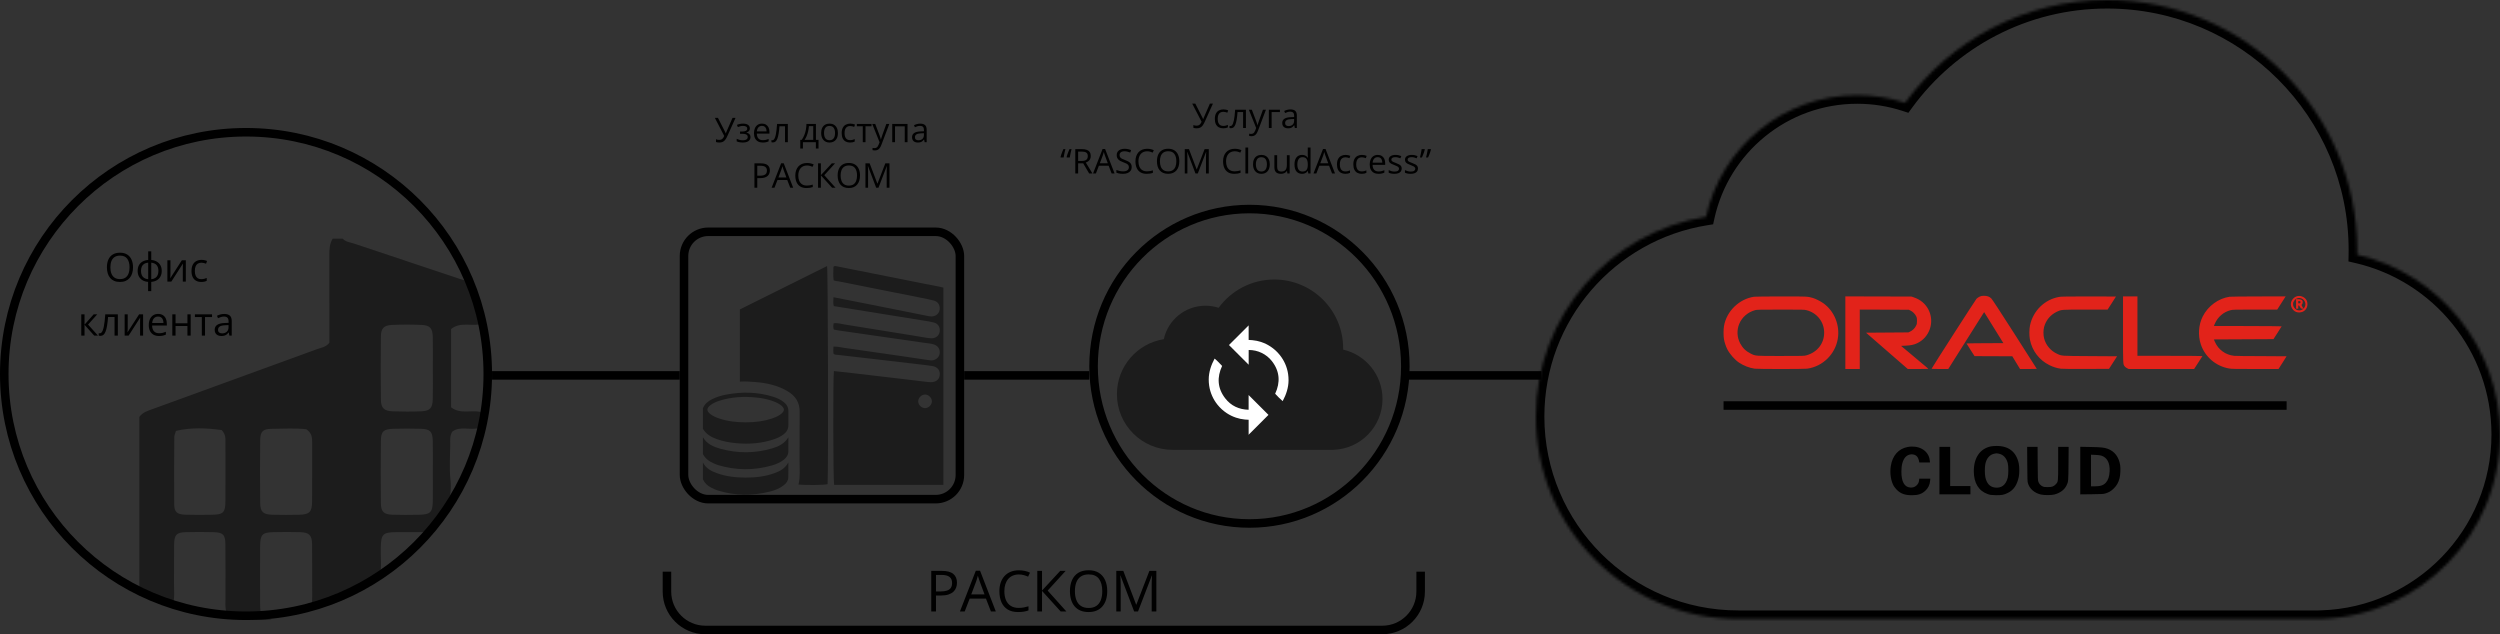 <svg width="879" height="223" viewBox="0 0 879 223" fill="none" xmlns="http://www.w3.org/2000/svg">
<rect x="0" y="0" width="879" height="223" fill="#333333" stroke="none"/>
<path fill-rule="evenodd" clip-rule="evenodd" d="M468.795 158.156C478.397 157.852 486.088 149.98 486.088 140.314C486.088 131.839 480.177 124.744 472.25 122.918C472.252 122.767 472.254 122.615 472.254 122.462C472.254 109.105 461.415 98.277 448.044 98.277C440.003 98.277 432.877 102.194 428.474 108.222C427.013 107.747 425.454 107.491 423.834 107.491C416.66 107.491 410.663 112.527 409.193 119.253C399.848 120.743 392.708 128.831 392.708 138.586C392.708 149.399 401.482 158.165 412.306 158.165C412.306 158.165 412.306 158.165 412.306 158.165V158.165H468.795V158.156Z" fill="black" fill-opacity="0.45"/>
<path d="M439.02 152.844C439.02 151.102 439.02 149.36 439.02 147.593C438.567 147.564 438.144 147.545 437.723 147.508C436.644 147.411 435.591 147.186 434.564 146.841C433.414 146.456 432.335 145.927 431.325 145.262C430.078 144.44 428.989 143.443 428.055 142.278C427.292 141.322 426.66 140.285 426.168 139.165C425.667 138.023 425.321 136.836 425.142 135.599C425.035 134.865 424.985 134.128 424.987 133.386C424.992 132.109 425.199 130.864 425.558 129.642C425.923 128.399 426.437 127.217 427.055 126.079C427.292 126.197 429.226 128.087 429.697 128.661C427.832 132.667 428.041 136.525 430.801 140.07C432.849 142.7 435.634 143.98 439.012 144.072C439.012 142.335 439.012 140.611 439.012 138.893C441.346 141.225 443.66 143.537 445.99 145.865C445.951 145.959 445.832 146.037 445.736 146.133C443.605 148.265 441.471 150.395 439.341 152.528C439.249 152.62 439.107 152.682 439.097 152.841C439.071 152.844 439.046 152.844 439.02 152.844Z" fill="white"/>
<path d="M439.035 128.238C436.687 125.892 434.378 123.586 432.104 121.313C434.398 119.022 436.719 116.704 439.024 114.4C439.024 116.057 439.024 117.774 439.024 119.515C439.472 119.544 439.895 119.562 440.317 119.601C441.395 119.698 442.448 119.923 443.477 120.267C444.626 120.652 445.705 121.182 446.715 121.847C447.962 122.668 449.052 123.665 449.985 124.832C450.749 125.788 451.381 126.826 451.872 127.946C452.374 129.088 452.72 130.275 452.899 131.512C453.005 132.246 453.056 132.983 453.053 133.725C453.049 134.989 452.844 136.223 452.493 137.434C452.127 138.691 451.609 139.884 450.984 141.034C450.748 140.904 448.717 138.911 448.346 138.442C450.226 134.403 449.974 130.535 447.194 126.966C445.301 124.534 442.269 123.027 439.034 123.057C439.035 124.771 439.035 126.486 439.035 128.238Z" fill="white"/>
<path d="M494.115 128.777C494.115 159.317 469.565 184.054 439.308 184.054C409.05 184.054 384.5 159.317 384.5 128.777C384.5 98.237 409.05 73.5 439.308 73.5C469.565 73.5 494.115 98.237 494.115 128.777Z" stroke="black" stroke-width="3"/>
<path d="M426.463 36.434L423.674 42.645C423.432 43.191 423.186 43.648 422.936 44.016C422.686 44.383 422.389 44.658 422.045 44.842C421.701 45.025 421.266 45.117 420.738 45.117C420.512 45.117 420.301 45.1 420.105 45.065C419.914 45.033 419.742 44.992 419.59 44.941V43.951C419.746 44.025 419.914 44.084 420.094 44.127C420.277 44.166 420.471 44.185 420.674 44.185C420.975 44.185 421.232 44.141 421.447 44.051C421.662 43.957 421.852 43.81 422.016 43.611C422.18 43.408 422.336 43.141 422.484 42.809L419.18 36.434H420.27L422.707 41.221C422.738 41.279 422.771 41.348 422.807 41.426C422.842 41.5 422.877 41.578 422.912 41.66C422.947 41.738 422.979 41.816 423.006 41.895H423.047C423.07 41.836 423.096 41.768 423.123 41.69C423.154 41.611 423.186 41.533 423.217 41.455C423.248 41.377 423.275 41.31 423.299 41.256L425.402 36.434H426.463ZM430.066 45.117C429.488 45.117 428.979 44.998 428.537 44.76C428.096 44.522 427.752 44.158 427.506 43.67C427.26 43.182 427.137 42.566 427.137 41.824C427.137 41.047 427.266 40.412 427.523 39.92C427.785 39.424 428.145 39.057 428.602 38.818C429.059 38.58 429.578 38.461 430.16 38.461C430.48 38.461 430.789 38.494 431.086 38.56C431.387 38.623 431.633 38.703 431.824 38.801L431.531 39.615C431.336 39.537 431.109 39.467 430.852 39.404C430.598 39.342 430.359 39.31 430.137 39.31C429.691 39.31 429.32 39.406 429.023 39.598C428.73 39.789 428.51 40.07 428.361 40.441C428.217 40.812 428.145 41.27 428.145 41.812C428.145 42.332 428.215 42.775 428.355 43.143C428.5 43.51 428.713 43.791 428.994 43.986C429.279 44.178 429.635 44.273 430.061 44.273C430.4 44.273 430.707 44.238 430.98 44.168C431.254 44.094 431.502 44.008 431.725 43.91V44.777C431.51 44.887 431.27 44.971 431.004 45.029C430.742 45.088 430.43 45.117 430.066 45.117ZM438.064 45H437.074V39.393H435.123C435.045 40.404 434.945 41.272 434.824 41.994C434.707 42.713 434.559 43.301 434.379 43.758C434.203 44.211 433.988 44.545 433.734 44.76C433.484 44.971 433.186 45.076 432.838 45.076C432.732 45.076 432.633 45.07 432.539 45.059C432.445 45.047 432.365 45.027 432.299 45V44.262C432.35 44.277 432.402 44.289 432.457 44.297C432.516 44.305 432.576 44.309 432.639 44.309C432.814 44.309 432.975 44.236 433.119 44.092C433.268 43.943 433.4 43.721 433.518 43.424C433.639 43.127 433.746 42.752 433.84 42.299C433.934 41.842 434.016 41.305 434.086 40.688C434.16 40.066 434.225 39.363 434.279 38.578H438.064V45ZM439.102 38.578H440.145L441.562 42.305C441.645 42.523 441.721 42.734 441.791 42.938C441.861 43.137 441.924 43.328 441.979 43.512C442.033 43.695 442.076 43.873 442.107 44.045H442.148C442.203 43.85 442.281 43.594 442.383 43.277C442.484 42.957 442.594 42.631 442.711 42.299L444.053 38.578H445.102L442.307 45.943C442.158 46.338 441.984 46.682 441.785 46.975C441.59 47.268 441.352 47.492 441.07 47.648C440.789 47.809 440.449 47.889 440.051 47.889C439.867 47.889 439.705 47.877 439.564 47.853C439.424 47.834 439.303 47.81 439.201 47.783V47.004C439.287 47.023 439.391 47.041 439.512 47.057C439.637 47.072 439.766 47.08 439.898 47.08C440.141 47.08 440.35 47.033 440.525 46.94C440.705 46.85 440.859 46.717 440.988 46.541C441.117 46.365 441.229 46.156 441.322 45.914L441.674 45.012L439.102 38.578ZM450.023 38.578V39.404H447.105V45H446.127V38.578H450.023ZM453.709 38.473C454.475 38.473 455.043 38.645 455.414 38.988C455.785 39.332 455.971 39.881 455.971 40.635V45H455.262L455.074 44.051H455.027C454.848 44.285 454.66 44.482 454.465 44.643C454.27 44.799 454.043 44.918 453.785 45C453.531 45.078 453.219 45.117 452.848 45.117C452.457 45.117 452.109 45.049 451.805 44.912C451.504 44.775 451.266 44.568 451.09 44.291C450.918 44.014 450.832 43.662 450.832 43.236C450.832 42.596 451.086 42.103 451.594 41.76C452.102 41.416 452.875 41.228 453.914 41.197L455.021 41.15V40.758C455.021 40.203 454.902 39.815 454.664 39.592C454.426 39.369 454.09 39.258 453.656 39.258C453.32 39.258 453 39.307 452.695 39.404C452.391 39.502 452.102 39.617 451.828 39.75L451.529 39.012C451.818 38.863 452.15 38.736 452.525 38.631C452.9 38.525 453.295 38.473 453.709 38.473ZM455.01 41.836L454.031 41.877C453.23 41.908 452.666 42.039 452.338 42.27C452.01 42.5 451.846 42.826 451.846 43.248C451.846 43.615 451.957 43.887 452.18 44.062C452.402 44.238 452.697 44.326 453.064 44.326C453.635 44.326 454.102 44.168 454.465 43.852C454.828 43.535 455.01 43.06 455.01 42.428V41.836ZM376.758 52.434C376.676 52.734 376.594 53.06 376.512 53.412C376.434 53.76 376.361 54.103 376.295 54.443C376.229 54.783 376.176 55.092 376.137 55.369H375.1L375.012 55.24C375.082 54.955 375.172 54.65 375.281 54.326C375.395 54.002 375.516 53.678 375.645 53.353C375.777 53.025 375.91 52.719 376.043 52.434H376.758ZM374.602 52.434C374.52 52.734 374.438 53.06 374.355 53.412C374.277 53.76 374.205 54.103 374.139 54.443C374.072 54.783 374.02 55.092 373.98 55.369H372.949L372.879 55.24C372.949 54.955 373.037 54.65 373.143 54.326C373.252 54.002 373.371 53.678 373.5 53.353C373.629 53.025 373.76 52.719 373.893 52.434H374.602ZM380.391 52.434C381.094 52.434 381.674 52.522 382.131 52.697C382.592 52.869 382.936 53.133 383.162 53.488C383.389 53.844 383.502 54.297 383.502 54.848C383.502 55.301 383.42 55.68 383.256 55.984C383.092 56.285 382.877 56.529 382.611 56.717C382.346 56.904 382.062 57.049 381.762 57.15L384.111 61H382.951L380.854 57.426H379.072V61H378.076V52.434H380.391ZM380.332 53.295H379.072V56.582H380.432C381.131 56.582 381.645 56.44 381.973 56.154C382.305 55.869 382.471 55.449 382.471 54.895C382.471 54.312 382.295 53.9 381.943 53.658C381.596 53.416 381.059 53.295 380.332 53.295ZM390.855 61L389.801 58.281H386.367L385.318 61H384.311L387.662 52.398H388.559L391.887 61H390.855ZM389.502 57.397L388.5 54.695C388.477 54.625 388.438 54.51 388.383 54.35C388.332 54.19 388.279 54.023 388.225 53.852C388.17 53.68 388.125 53.541 388.09 53.435C388.051 53.596 388.008 53.756 387.961 53.916C387.918 54.072 387.875 54.219 387.832 54.355C387.789 54.488 387.752 54.602 387.721 54.695L386.701 57.397H389.502ZM397.91 58.721C397.91 59.228 397.783 59.662 397.529 60.022C397.279 60.377 396.928 60.648 396.475 60.836C396.021 61.023 395.488 61.117 394.875 61.117C394.551 61.117 394.244 61.102 393.955 61.07C393.666 61.039 393.4 60.994 393.158 60.935C392.916 60.877 392.703 60.805 392.52 60.719V59.764C392.812 59.885 393.17 59.998 393.592 60.103C394.014 60.205 394.455 60.256 394.916 60.256C395.346 60.256 395.709 60.199 396.006 60.086C396.303 59.969 396.527 59.803 396.68 59.588C396.836 59.369 396.914 59.107 396.914 58.803C396.914 58.51 396.85 58.266 396.721 58.07C396.592 57.871 396.377 57.691 396.076 57.531C395.779 57.367 395.373 57.193 394.857 57.01C394.494 56.881 394.174 56.74 393.896 56.588C393.619 56.432 393.387 56.256 393.199 56.06C393.012 55.865 392.869 55.639 392.771 55.381C392.678 55.123 392.631 54.828 392.631 54.496C392.631 54.039 392.746 53.648 392.977 53.324C393.211 52.996 393.533 52.746 393.943 52.574C394.357 52.398 394.832 52.31 395.367 52.31C395.824 52.31 396.246 52.353 396.633 52.44C397.023 52.525 397.381 52.641 397.705 52.785L397.395 53.641C397.086 53.512 396.758 53.404 396.41 53.318C396.066 53.232 395.711 53.19 395.344 53.19C394.977 53.19 394.666 53.244 394.412 53.353C394.162 53.459 393.971 53.609 393.838 53.805C393.705 54 393.639 54.232 393.639 54.502C393.639 54.803 393.701 55.053 393.826 55.252C393.955 55.451 394.158 55.629 394.436 55.785C394.717 55.938 395.088 56.098 395.549 56.266C396.053 56.449 396.48 56.645 396.832 56.852C397.184 57.055 397.451 57.305 397.635 57.602C397.818 57.895 397.91 58.268 397.91 58.721ZM403.324 53.19C402.852 53.19 402.426 53.272 402.047 53.435C401.672 53.596 401.352 53.83 401.086 54.139C400.824 54.443 400.623 54.812 400.482 55.246C400.342 55.68 400.271 56.168 400.271 56.711C400.271 57.43 400.383 58.055 400.605 58.586C400.832 59.113 401.168 59.522 401.613 59.81C402.062 60.1 402.623 60.244 403.295 60.244C403.678 60.244 404.037 60.213 404.373 60.15C404.713 60.084 405.043 60.002 405.363 59.904V60.772C405.051 60.889 404.723 60.975 404.379 61.029C404.035 61.088 403.627 61.117 403.154 61.117C402.283 61.117 401.555 60.938 400.969 60.578C400.387 60.215 399.949 59.703 399.656 59.043C399.367 58.383 399.223 57.603 399.223 56.705C399.223 56.057 399.312 55.465 399.492 54.93C399.676 54.391 399.941 53.926 400.289 53.535C400.641 53.145 401.07 52.844 401.578 52.633C402.09 52.418 402.676 52.31 403.336 52.31C403.77 52.31 404.188 52.353 404.59 52.44C404.992 52.525 405.355 52.648 405.68 52.809L405.281 53.652C405.008 53.527 404.707 53.42 404.379 53.33C404.055 53.236 403.703 53.19 403.324 53.19ZM414.65 56.705C414.65 57.365 414.566 57.967 414.398 58.51C414.23 59.049 413.98 59.514 413.648 59.904C413.32 60.291 412.912 60.59 412.424 60.801C411.936 61.012 411.369 61.117 410.725 61.117C410.061 61.117 409.48 61.012 408.984 60.801C408.492 60.59 408.082 60.289 407.754 59.898C407.43 59.508 407.186 59.041 407.021 58.498C406.861 57.955 406.781 57.353 406.781 56.693C406.781 55.818 406.926 55.051 407.215 54.391C407.504 53.73 407.941 53.217 408.527 52.85C409.117 52.482 409.855 52.299 410.742 52.299C411.59 52.299 412.303 52.48 412.881 52.844C413.463 53.207 413.902 53.719 414.199 54.379C414.5 55.035 414.65 55.81 414.65 56.705ZM407.83 56.705C407.83 57.432 407.934 58.06 408.141 58.592C408.348 59.123 408.664 59.533 409.09 59.822C409.52 60.111 410.064 60.256 410.725 60.256C411.389 60.256 411.932 60.111 412.354 59.822C412.779 59.533 413.094 59.123 413.297 58.592C413.5 58.06 413.602 57.432 413.602 56.705C413.602 55.6 413.369 54.736 412.904 54.115C412.443 53.49 411.723 53.178 410.742 53.178C410.078 53.178 409.531 53.32 409.102 53.605C408.672 53.891 408.352 54.297 408.141 54.824C407.934 55.348 407.83 55.975 407.83 56.705ZM420.328 61L417.451 53.418H417.404C417.42 53.578 417.434 53.773 417.445 54.004C417.457 54.234 417.467 54.486 417.475 54.76C417.482 55.029 417.486 55.305 417.486 55.586V61H416.561V52.434H418.037L420.75 59.559H420.791L423.545 52.434H425.01V61H424.025V55.516C424.025 55.262 424.029 55.008 424.037 54.754C424.045 54.496 424.055 54.254 424.066 54.027C424.078 53.797 424.09 53.598 424.102 53.43H424.055L421.143 61H420.328ZM434.133 53.19C433.66 53.19 433.234 53.272 432.855 53.435C432.48 53.596 432.16 53.83 431.895 54.139C431.633 54.443 431.432 54.812 431.291 55.246C431.15 55.68 431.08 56.168 431.08 56.711C431.08 57.43 431.191 58.055 431.414 58.586C431.641 59.113 431.977 59.522 432.422 59.81C432.871 60.1 433.432 60.244 434.104 60.244C434.486 60.244 434.846 60.213 435.182 60.15C435.521 60.084 435.852 60.002 436.172 59.904V60.772C435.859 60.889 435.531 60.975 435.188 61.029C434.844 61.088 434.436 61.117 433.963 61.117C433.092 61.117 432.363 60.938 431.777 60.578C431.195 60.215 430.758 59.703 430.465 59.043C430.176 58.383 430.031 57.603 430.031 56.705C430.031 56.057 430.121 55.465 430.301 54.93C430.484 54.391 430.75 53.926 431.098 53.535C431.449 53.145 431.879 52.844 432.387 52.633C432.898 52.418 433.484 52.31 434.145 52.31C434.578 52.31 434.996 52.353 435.398 52.44C435.801 52.525 436.164 52.648 436.488 52.809L436.09 53.652C435.816 53.527 435.516 53.42 435.188 53.33C434.863 53.236 434.512 53.19 434.133 53.19ZM438.861 61H437.883V51.883H438.861V61ZM446.455 57.777C446.455 58.305 446.387 58.775 446.25 59.19C446.113 59.603 445.916 59.953 445.658 60.238C445.4 60.523 445.088 60.742 444.721 60.895C444.357 61.043 443.945 61.117 443.484 61.117C443.055 61.117 442.66 61.043 442.301 60.895C441.945 60.742 441.637 60.523 441.375 60.238C441.117 59.953 440.916 59.603 440.771 59.19C440.631 58.775 440.561 58.305 440.561 57.777C440.561 57.074 440.68 56.477 440.918 55.984C441.156 55.488 441.496 55.111 441.938 54.853C442.383 54.592 442.912 54.461 443.525 54.461C444.111 54.461 444.623 54.592 445.061 54.853C445.502 55.115 445.844 55.494 446.086 55.99C446.332 56.482 446.455 57.078 446.455 57.777ZM441.568 57.777C441.568 58.293 441.637 58.74 441.773 59.119C441.91 59.498 442.121 59.791 442.406 59.998C442.691 60.205 443.059 60.309 443.508 60.309C443.953 60.309 444.318 60.205 444.604 59.998C444.893 59.791 445.105 59.498 445.242 59.119C445.379 58.74 445.447 58.293 445.447 57.777C445.447 57.266 445.379 56.824 445.242 56.453C445.105 56.078 444.895 55.789 444.609 55.586C444.324 55.383 443.955 55.281 443.502 55.281C442.834 55.281 442.344 55.502 442.031 55.943C441.723 56.385 441.568 56.996 441.568 57.777ZM453.439 54.578V61H452.643L452.502 60.098H452.449C452.316 60.32 452.145 60.508 451.934 60.66C451.723 60.812 451.484 60.926 451.219 61C450.957 61.078 450.678 61.117 450.381 61.117C449.873 61.117 449.447 61.035 449.104 60.871C448.76 60.707 448.5 60.453 448.324 60.109C448.152 59.766 448.066 59.324 448.066 58.785V54.578H449.051V58.715C449.051 59.25 449.172 59.65 449.414 59.916C449.656 60.178 450.025 60.309 450.521 60.309C450.998 60.309 451.377 60.219 451.658 60.039C451.943 59.859 452.148 59.596 452.273 59.248C452.398 58.897 452.461 58.467 452.461 57.959V54.578H453.439ZM457.781 61.117C456.969 61.117 456.324 60.84 455.848 60.285C455.375 59.73 455.139 58.906 455.139 57.812C455.139 56.707 455.381 55.873 455.865 55.31C456.35 54.744 456.994 54.461 457.799 54.461C458.139 54.461 458.436 54.506 458.689 54.596C458.943 54.685 459.162 54.807 459.346 54.959C459.529 55.107 459.684 55.277 459.809 55.469H459.879C459.863 55.348 459.848 55.182 459.832 54.971C459.816 54.76 459.809 54.588 459.809 54.455V51.883H460.781V61H459.996L459.85 60.086H459.809C459.688 60.277 459.533 60.451 459.346 60.607C459.162 60.764 458.941 60.889 458.684 60.982C458.43 61.072 458.129 61.117 457.781 61.117ZM457.934 60.309C458.621 60.309 459.107 60.113 459.393 59.723C459.678 59.332 459.82 58.752 459.82 57.982V57.807C459.82 56.99 459.684 56.363 459.41 55.926C459.141 55.488 458.648 55.27 457.934 55.27C457.336 55.27 456.889 55.5 456.592 55.961C456.295 56.418 456.146 57.043 456.146 57.836C456.146 58.625 456.293 59.234 456.586 59.664C456.883 60.094 457.332 60.309 457.934 60.309ZM468.363 61L467.309 58.281H463.875L462.826 61H461.818L465.17 52.398H466.066L469.395 61H468.363ZM467.01 57.397L466.008 54.695C465.984 54.625 465.945 54.51 465.891 54.35C465.84 54.19 465.787 54.023 465.732 53.852C465.678 53.68 465.633 53.541 465.598 53.435C465.559 53.596 465.516 53.756 465.469 53.916C465.426 54.072 465.383 54.219 465.34 54.355C465.297 54.488 465.26 54.602 465.229 54.695L464.209 57.397H467.01ZM473.01 61.117C472.432 61.117 471.922 60.998 471.48 60.76C471.039 60.522 470.695 60.158 470.449 59.67C470.203 59.182 470.08 58.566 470.08 57.824C470.08 57.047 470.209 56.412 470.467 55.92C470.729 55.424 471.088 55.057 471.545 54.818C472.002 54.58 472.521 54.461 473.104 54.461C473.424 54.461 473.732 54.494 474.029 54.56C474.33 54.623 474.576 54.703 474.768 54.801L474.475 55.615C474.279 55.537 474.053 55.467 473.795 55.404C473.541 55.342 473.303 55.31 473.08 55.31C472.635 55.31 472.264 55.406 471.967 55.598C471.674 55.789 471.453 56.07 471.305 56.441C471.16 56.812 471.088 57.27 471.088 57.812C471.088 58.332 471.158 58.775 471.299 59.143C471.443 59.51 471.656 59.791 471.938 59.986C472.223 60.178 472.578 60.273 473.004 60.273C473.344 60.273 473.65 60.238 473.924 60.168C474.197 60.094 474.445 60.008 474.668 59.91V60.777C474.453 60.887 474.213 60.971 473.947 61.029C473.686 61.088 473.373 61.117 473.01 61.117ZM478.764 61.117C478.186 61.117 477.676 60.998 477.234 60.76C476.793 60.522 476.449 60.158 476.203 59.67C475.957 59.182 475.834 58.566 475.834 57.824C475.834 57.047 475.963 56.412 476.221 55.92C476.482 55.424 476.842 55.057 477.299 54.818C477.756 54.58 478.275 54.461 478.857 54.461C479.178 54.461 479.486 54.494 479.783 54.56C480.084 54.623 480.33 54.703 480.521 54.801L480.229 55.615C480.033 55.537 479.807 55.467 479.549 55.404C479.295 55.342 479.057 55.31 478.834 55.31C478.389 55.31 478.018 55.406 477.721 55.598C477.428 55.789 477.207 56.07 477.059 56.441C476.914 56.812 476.842 57.27 476.842 57.812C476.842 58.332 476.912 58.775 477.053 59.143C477.197 59.51 477.41 59.791 477.691 59.986C477.977 60.178 478.332 60.273 478.758 60.273C479.098 60.273 479.404 60.238 479.678 60.168C479.951 60.094 480.199 60.008 480.422 59.91V60.777C480.207 60.887 479.967 60.971 479.701 61.029C479.439 61.088 479.127 61.117 478.764 61.117ZM484.418 54.461C484.965 54.461 485.434 54.582 485.824 54.824C486.215 55.066 486.514 55.406 486.721 55.844C486.928 56.277 487.031 56.785 487.031 57.367V57.971H482.596C482.607 58.725 482.795 59.299 483.158 59.693C483.521 60.088 484.033 60.285 484.693 60.285C485.1 60.285 485.459 60.248 485.771 60.174C486.084 60.1 486.408 59.99 486.744 59.846V60.701C486.42 60.846 486.098 60.951 485.777 61.018C485.461 61.084 485.086 61.117 484.652 61.117C484.035 61.117 483.496 60.992 483.035 60.742C482.578 60.488 482.223 60.117 481.969 59.629C481.715 59.141 481.588 58.543 481.588 57.836C481.588 57.145 481.703 56.547 481.934 56.043C482.168 55.535 482.496 55.145 482.918 54.871C483.344 54.598 483.844 54.461 484.418 54.461ZM484.406 55.258C483.887 55.258 483.473 55.428 483.164 55.768C482.855 56.107 482.672 56.582 482.613 57.191H486.012C486.008 56.809 485.947 56.473 485.83 56.184C485.717 55.891 485.543 55.664 485.309 55.504C485.074 55.34 484.773 55.258 484.406 55.258ZM492.838 59.242C492.838 59.652 492.734 59.998 492.527 60.279C492.324 60.557 492.031 60.766 491.648 60.906C491.27 61.047 490.816 61.117 490.289 61.117C489.84 61.117 489.451 61.082 489.123 61.012C488.795 60.941 488.508 60.842 488.262 60.713V59.816C488.523 59.945 488.836 60.062 489.199 60.168C489.562 60.273 489.934 60.326 490.312 60.326C490.867 60.326 491.27 60.236 491.52 60.057C491.77 59.877 491.895 59.633 491.895 59.324C491.895 59.148 491.844 58.994 491.742 58.861C491.645 58.725 491.479 58.594 491.244 58.469C491.01 58.34 490.686 58.199 490.271 58.047C489.861 57.891 489.506 57.736 489.205 57.584C488.908 57.428 488.678 57.238 488.514 57.016C488.354 56.793 488.273 56.504 488.273 56.148C488.273 55.605 488.492 55.19 488.93 54.9C489.371 54.607 489.949 54.461 490.664 54.461C491.051 54.461 491.412 54.5 491.748 54.578C492.088 54.652 492.404 54.754 492.697 54.883L492.369 55.662C492.104 55.549 491.82 55.453 491.52 55.375C491.219 55.297 490.912 55.258 490.6 55.258C490.15 55.258 489.805 55.332 489.562 55.48C489.324 55.629 489.205 55.832 489.205 56.09C489.205 56.289 489.26 56.453 489.369 56.582C489.482 56.711 489.662 56.832 489.908 56.945C490.154 57.059 490.479 57.191 490.881 57.344C491.283 57.492 491.631 57.647 491.924 57.807C492.217 57.963 492.441 58.154 492.598 58.381C492.758 58.603 492.838 58.891 492.838 59.242ZM498.557 59.242C498.557 59.652 498.453 59.998 498.246 60.279C498.043 60.557 497.75 60.766 497.367 60.906C496.988 61.047 496.535 61.117 496.008 61.117C495.559 61.117 495.17 61.082 494.842 61.012C494.514 60.941 494.227 60.842 493.98 60.713V59.816C494.242 59.945 494.555 60.062 494.918 60.168C495.281 60.273 495.652 60.326 496.031 60.326C496.586 60.326 496.988 60.236 497.238 60.057C497.488 59.877 497.613 59.633 497.613 59.324C497.613 59.148 497.562 58.994 497.461 58.861C497.363 58.725 497.197 58.594 496.963 58.469C496.729 58.34 496.404 58.199 495.99 58.047C495.58 57.891 495.225 57.736 494.924 57.584C494.627 57.428 494.396 57.238 494.232 57.016C494.072 56.793 493.992 56.504 493.992 56.148C493.992 55.605 494.211 55.19 494.648 54.9C495.09 54.607 495.668 54.461 496.383 54.461C496.77 54.461 497.131 54.5 497.467 54.578C497.807 54.652 498.123 54.754 498.416 54.883L498.088 55.662C497.822 55.549 497.539 55.453 497.238 55.375C496.938 55.297 496.631 55.258 496.318 55.258C495.869 55.258 495.523 55.332 495.281 55.48C495.043 55.629 494.924 55.832 494.924 56.09C494.924 56.289 494.979 56.453 495.088 56.582C495.201 56.711 495.381 56.832 495.627 56.945C495.873 57.059 496.197 57.191 496.6 57.344C497.002 57.492 497.35 57.647 497.643 57.807C497.936 57.963 498.16 58.154 498.316 58.381C498.477 58.603 498.557 58.891 498.557 59.242ZM503.039 52.434L503.127 52.562C503.057 52.852 502.967 53.16 502.857 53.488C502.748 53.812 502.629 54.137 502.5 54.461C502.371 54.781 502.242 55.084 502.113 55.369H501.381C501.463 55.072 501.545 54.75 501.627 54.402C501.709 54.055 501.783 53.709 501.85 53.365C501.916 53.022 501.969 52.711 502.008 52.434H503.039ZM500.883 52.434L500.965 52.562C500.898 52.852 500.809 53.16 500.695 53.488C500.586 53.812 500.467 54.137 500.338 54.461C500.209 54.781 500.08 55.084 499.951 55.369H499.248C499.307 55.147 499.365 54.908 499.424 54.654C499.486 54.4 499.543 54.143 499.594 53.881C499.648 53.619 499.697 53.365 499.74 53.119C499.787 52.873 499.824 52.645 499.852 52.434H500.883Z" fill="black"/>
<path d="M173 132H239" stroke="black" stroke-width="3" stroke-linejoin="bevel"/>
<path d="M339 132H383" stroke="black" stroke-width="3" stroke-linejoin="bevel"/>
<path d="M494 132H542" stroke="black" stroke-width="3" stroke-linejoin="bevel"/>
<path d="M331.702 170.488C318.882 170.488 306.066 170.488 293.271 170.488C292.945 169.213 292.874 132.458 293.192 130.47C295.24 130.693 297.301 130.907 299.357 131.142C305.695 131.876 312.028 132.623 318.362 133.37C320.657 133.638 322.949 133.926 325.24 134.199C325.897 134.277 326.553 134.36 327.214 134.376C329.01 134.417 330.216 133.489 330.406 131.955C330.612 130.28 329.687 129.026 327.875 128.713C326.306 128.441 324.716 128.284 323.131 128.098C317.833 127.471 312.536 126.848 307.239 126.234C303.031 125.743 298.824 125.269 294.617 124.782C294.13 124.724 293.622 124.774 293.118 124.456C292.895 123.644 293.031 122.802 293.048 121.866C294.398 121.8 295.571 122.13 296.747 122.295C303.391 123.219 310.026 124.196 316.665 125.161C319.984 125.644 323.3 126.135 326.615 126.634C327.111 126.708 327.594 126.766 328.089 126.655C329.435 126.353 330.356 125.322 330.418 124.027C330.484 122.658 329.778 121.631 328.453 121.14C327.458 120.769 326.405 120.736 325.377 120.587C315.203 119.102 305.026 117.654 294.848 116.19C294.307 116.112 293.77 115.988 293.176 115.877C292.891 115.155 292.982 114.425 293.118 113.633C294.464 113.497 295.682 113.884 296.908 114.078C304.836 115.332 312.755 116.632 320.674 117.918C322.354 118.191 324.035 118.496 325.715 118.756C326.364 118.859 327.028 118.95 327.681 118.933C329.138 118.896 330.224 117.918 330.402 116.557C330.596 115.077 329.848 113.794 328.383 113.402C327.115 113.06 325.798 112.886 324.493 112.676C314.076 110.993 303.663 109.318 293.176 107.627C292.837 106.608 293.056 105.602 293.048 104.501C297.144 105.309 301.074 106.08 305.001 106.86C312.222 108.3 319.439 109.751 326.661 111.187C328.903 111.632 330.625 110.185 330.397 108.073C330.257 106.782 329.489 105.973 328.259 105.656C326.929 105.317 325.583 105.049 324.233 104.781C314.427 102.826 304.617 100.879 294.807 98.92C294.274 98.813 293.704 98.862 293.11 98.528C292.887 96.965 293.015 95.348 293.044 93.793C293.448 93.389 293.841 93.566 294.192 93.632C306.372 96.049 318.552 98.479 330.732 100.904C331.054 100.97 331.376 101.048 331.698 101.123C331.702 124.25 331.702 147.369 331.702 170.488ZM325.29 138.719C324.043 138.686 322.837 139.858 322.837 141.108C322.837 142.3 323.911 143.417 325.121 143.492C326.376 143.57 327.586 142.469 327.648 141.194C327.705 139.949 326.566 138.752 325.29 138.719Z" fill="black" fill-opacity="0.45"/>
<path d="M247.143 143.533C247.796 141.986 249.005 141.013 250.484 140.299C251.974 139.577 253.539 139.086 255.166 138.773C260.876 137.676 266.528 137.767 272.098 139.577C273.357 139.986 274.538 140.559 275.587 141.384C276.644 142.213 277.222 143.265 277.201 144.63C277.181 146.218 277.177 147.806 277.201 149.39C277.222 150.755 276.656 151.811 275.599 152.644C274.596 153.436 273.469 153.989 272.267 154.402C267.932 155.886 263.477 156.245 258.935 155.833C256.574 155.618 254.257 155.193 252.019 154.393C250.021 153.676 248.266 152.64 247.139 150.768C247.143 148.355 247.143 145.946 247.143 143.533ZM262.172 148.491C265.727 148.491 268.692 148.062 271.429 147.15C272.424 146.82 273.382 146.416 274.249 145.822C276.103 144.548 276.078 143.463 274.175 142.197C273.3 141.615 272.342 141.215 271.347 140.885C269.617 140.311 267.841 139.973 266.033 139.784C261.557 139.313 257.139 139.544 252.829 140.934C251.78 141.273 250.777 141.726 249.885 142.378C248.357 143.496 248.337 144.51 249.823 145.637C250.752 146.342 251.817 146.783 252.915 147.15C255.917 148.157 259.018 148.491 262.172 148.491Z" fill="black" fill-opacity="0.45"/>
<path d="M247.144 153.725C248.51 156.076 250.785 157.087 253.25 157.771C259.377 159.467 265.509 159.43 271.607 157.619C273.779 156.971 275.794 156.006 277.193 153.75C277.193 155.561 277.202 157.087 277.189 158.617C277.181 159.85 276.611 160.816 275.662 161.57C274.398 162.573 272.949 163.212 271.405 163.653C265.063 165.456 258.729 165.41 252.416 163.509C251.892 163.352 251.396 163.113 250.893 162.898C249.291 162.222 247.978 161.207 247.144 159.648C247.144 157.668 247.144 155.697 247.144 153.725Z" fill="black" fill-opacity="0.45"/>
<path d="M247.144 162.597C248.147 164.594 249.935 165.592 251.933 166.322C255.228 167.526 258.651 167.918 262.135 167.922C265.62 167.927 269.051 167.551 272.342 166.343C274.216 165.654 275.975 164.788 277.177 162.622C277.177 164.627 277.226 166.289 277.16 167.947C277.119 169.044 276.483 169.886 275.633 170.562C274.188 171.713 272.507 172.389 270.74 172.827C264.584 174.365 258.448 174.345 252.362 172.443C251.582 172.2 250.831 171.837 250.096 171.474C248.783 170.826 247.763 169.865 247.144 168.521C247.144 166.541 247.144 164.569 247.144 162.597Z" fill="black" fill-opacity="0.45"/>
<path d="M260.141 108.786C270.347 103.709 280.558 98.627 290.793 93.537C291.14 94.944 291.285 165.753 290.979 170.236C289.827 170.55 283.576 170.641 280.748 170.372C281.425 167.638 281.111 164.858 281.132 162.094C281.173 156.344 281.099 150.594 281.165 144.845C281.202 141.536 279.707 139.223 276.945 137.573C273.366 135.432 269.41 134.611 265.323 134.306C263.634 134.178 261.941 134.054 260.141 134.174C260.141 125.669 260.141 117.263 260.141 108.786Z" fill="black" fill-opacity="0.45"/>
<rect x="240.5" y="81.5" width="97" height="94" rx="8.5" stroke="black" stroke-width="3"/>
<path d="M258.619 41.434L255.83 47.645C255.588 48.191 255.342 48.648 255.092 49.016C254.842 49.383 254.545 49.658 254.201 49.842C253.857 50.025 253.422 50.117 252.895 50.117C252.668 50.117 252.457 50.1 252.262 50.065C252.07 50.033 251.898 49.992 251.746 49.941V48.951C251.902 49.025 252.07 49.084 252.25 49.127C252.434 49.166 252.627 49.185 252.83 49.185C253.131 49.185 253.389 49.141 253.604 49.051C253.818 48.957 254.008 48.81 254.172 48.611C254.336 48.408 254.492 48.141 254.641 47.809L251.336 41.434H252.426L254.863 46.221C254.895 46.279 254.928 46.348 254.963 46.426C254.998 46.5 255.033 46.578 255.068 46.66C255.104 46.738 255.135 46.816 255.162 46.895H255.203C255.227 46.836 255.252 46.768 255.279 46.69C255.311 46.611 255.342 46.533 255.373 46.455C255.404 46.377 255.432 46.31 255.455 46.256L257.559 41.434H258.619ZM261.303 43.461C261.783 43.461 262.199 43.527 262.551 43.66C262.902 43.789 263.174 43.978 263.365 44.228C263.557 44.478 263.652 44.783 263.652 45.143C263.652 45.529 263.547 45.838 263.336 46.068C263.125 46.299 262.834 46.465 262.463 46.566V46.613C262.725 46.684 262.961 46.785 263.172 46.918C263.387 47.047 263.557 47.219 263.682 47.434C263.811 47.645 263.875 47.908 263.875 48.225C263.875 48.584 263.777 48.908 263.582 49.197C263.387 49.482 263.09 49.707 262.691 49.871C262.293 50.035 261.789 50.117 261.18 50.117C260.879 50.117 260.594 50.1 260.324 50.065C260.055 50.033 259.811 49.986 259.592 49.924C259.373 49.861 259.182 49.787 259.018 49.701V48.816C259.291 48.949 259.611 49.066 259.979 49.168C260.346 49.27 260.742 49.32 261.168 49.32C261.496 49.32 261.791 49.283 262.053 49.209C262.314 49.131 262.521 49.008 262.674 48.84C262.83 48.668 262.908 48.443 262.908 48.166C262.908 47.912 262.84 47.703 262.703 47.539C262.566 47.371 262.361 47.248 262.088 47.17C261.818 47.088 261.477 47.047 261.062 47.047H260.201V46.25H260.91C261.461 46.25 261.9 46.172 262.229 46.016C262.557 45.859 262.721 45.596 262.721 45.225C262.721 44.904 262.594 44.666 262.34 44.51C262.086 44.35 261.723 44.27 261.25 44.27C260.898 44.27 260.588 44.307 260.318 44.381C260.049 44.451 259.758 44.553 259.445 44.685L259.1 43.906C259.436 43.758 259.787 43.647 260.154 43.572C260.521 43.498 260.904 43.461 261.303 43.461ZM267.924 43.461C268.471 43.461 268.939 43.582 269.33 43.824C269.721 44.066 270.02 44.406 270.227 44.844C270.434 45.277 270.537 45.785 270.537 46.367V46.971H266.102C266.113 47.725 266.301 48.299 266.664 48.693C267.027 49.088 267.539 49.285 268.199 49.285C268.605 49.285 268.965 49.248 269.277 49.174C269.59 49.1 269.914 48.99 270.25 48.846V49.701C269.926 49.846 269.604 49.951 269.283 50.018C268.967 50.084 268.592 50.117 268.158 50.117C267.541 50.117 267.002 49.992 266.541 49.742C266.084 49.488 265.729 49.117 265.475 48.629C265.221 48.141 265.094 47.543 265.094 46.836C265.094 46.145 265.209 45.547 265.439 45.043C265.674 44.535 266.002 44.145 266.424 43.871C266.85 43.598 267.35 43.461 267.924 43.461ZM267.912 44.258C267.393 44.258 266.979 44.428 266.67 44.768C266.361 45.107 266.178 45.582 266.119 46.191H269.518C269.514 45.809 269.453 45.473 269.336 45.184C269.223 44.891 269.049 44.664 268.814 44.504C268.58 44.34 268.279 44.258 267.912 44.258ZM277.006 50H276.016V44.393H274.064C273.986 45.404 273.887 46.272 273.766 46.994C273.648 47.713 273.5 48.301 273.32 48.758C273.145 49.211 272.93 49.545 272.676 49.76C272.426 49.971 272.127 50.076 271.779 50.076C271.674 50.076 271.574 50.07 271.48 50.059C271.387 50.047 271.307 50.027 271.24 50V49.262C271.291 49.277 271.344 49.289 271.398 49.297C271.457 49.305 271.518 49.309 271.58 49.309C271.756 49.309 271.916 49.236 272.061 49.092C272.209 48.943 272.342 48.721 272.459 48.424C272.58 48.127 272.688 47.752 272.781 47.299C272.875 46.842 272.957 46.305 273.027 45.688C273.102 45.066 273.166 44.363 273.221 43.578H277.006V50ZM286.879 43.578V49.174H287.799V52.221H286.855V50H282.309V52.221H281.377V49.174H281.881C282.248 48.666 282.553 48.109 282.795 47.504C283.037 46.898 283.221 46.264 283.346 45.6C283.471 44.932 283.537 44.258 283.545 43.578H286.879ZM285.936 44.352H284.412C284.377 44.922 284.293 45.502 284.16 46.092C284.031 46.682 283.859 47.244 283.645 47.779C283.43 48.31 283.18 48.775 282.895 49.174H285.936V44.352ZM294.613 46.777C294.613 47.305 294.545 47.775 294.408 48.19C294.271 48.603 294.074 48.953 293.816 49.238C293.559 49.523 293.246 49.742 292.879 49.895C292.516 50.043 292.104 50.117 291.643 50.117C291.213 50.117 290.818 50.043 290.459 49.895C290.104 49.742 289.795 49.523 289.533 49.238C289.275 48.953 289.074 48.603 288.93 48.19C288.789 47.775 288.719 47.305 288.719 46.777C288.719 46.074 288.838 45.477 289.076 44.984C289.314 44.488 289.654 44.111 290.096 43.853C290.541 43.592 291.07 43.461 291.684 43.461C292.27 43.461 292.781 43.592 293.219 43.853C293.66 44.115 294.002 44.494 294.244 44.99C294.49 45.482 294.613 46.078 294.613 46.777ZM289.727 46.777C289.727 47.293 289.795 47.74 289.932 48.119C290.068 48.498 290.279 48.791 290.564 48.998C290.85 49.205 291.217 49.309 291.666 49.309C292.111 49.309 292.477 49.205 292.762 48.998C293.051 48.791 293.264 48.498 293.4 48.119C293.537 47.74 293.605 47.293 293.605 46.777C293.605 46.266 293.537 45.824 293.4 45.453C293.264 45.078 293.053 44.789 292.768 44.586C292.482 44.383 292.113 44.281 291.66 44.281C290.992 44.281 290.502 44.502 290.189 44.943C289.881 45.385 289.727 45.996 289.727 46.777ZM298.867 50.117C298.289 50.117 297.779 49.998 297.338 49.76C296.896 49.522 296.553 49.158 296.307 48.67C296.061 48.182 295.938 47.566 295.938 46.824C295.938 46.047 296.066 45.412 296.324 44.92C296.586 44.424 296.945 44.057 297.402 43.818C297.859 43.58 298.379 43.461 298.961 43.461C299.281 43.461 299.59 43.494 299.887 43.56C300.188 43.623 300.434 43.703 300.625 43.801L300.332 44.615C300.137 44.537 299.91 44.467 299.652 44.404C299.398 44.342 299.16 44.31 298.938 44.31C298.492 44.31 298.121 44.406 297.824 44.598C297.531 44.789 297.311 45.07 297.162 45.441C297.018 45.812 296.945 46.27 296.945 46.812C296.945 47.332 297.016 47.775 297.156 48.143C297.301 48.51 297.514 48.791 297.795 48.986C298.08 49.178 298.436 49.273 298.861 49.273C299.201 49.273 299.508 49.238 299.781 49.168C300.055 49.094 300.303 49.008 300.525 48.91V49.777C300.311 49.887 300.07 49.971 299.805 50.029C299.543 50.088 299.23 50.117 298.867 50.117ZM306.426 44.404H304.311V50H303.35V44.404H301.264V43.578H306.426V44.404ZM306.684 43.578H307.727L309.145 47.305C309.227 47.523 309.303 47.734 309.373 47.938C309.443 48.137 309.506 48.328 309.561 48.512C309.615 48.695 309.658 48.873 309.689 49.045H309.73C309.785 48.85 309.863 48.594 309.965 48.277C310.066 47.957 310.176 47.631 310.293 47.299L311.635 43.578H312.684L309.889 50.943C309.74 51.338 309.566 51.682 309.367 51.975C309.172 52.268 308.934 52.492 308.652 52.648C308.371 52.809 308.031 52.889 307.633 52.889C307.449 52.889 307.287 52.877 307.146 52.853C307.006 52.834 306.885 52.81 306.783 52.783V52.004C306.869 52.023 306.973 52.041 307.094 52.057C307.219 52.072 307.348 52.08 307.48 52.08C307.723 52.08 307.932 52.033 308.107 51.94C308.287 51.85 308.441 51.717 308.57 51.541C308.699 51.365 308.811 51.156 308.904 50.914L309.256 50.012L306.684 43.578ZM319.088 43.578V50H318.109V44.416H314.688V50H313.709V43.578H319.088ZM323.553 43.473C324.318 43.473 324.887 43.645 325.258 43.988C325.629 44.332 325.814 44.881 325.814 45.635V50H325.105L324.918 49.051H324.871C324.691 49.285 324.504 49.482 324.309 49.643C324.113 49.799 323.887 49.918 323.629 50C323.375 50.078 323.062 50.117 322.691 50.117C322.301 50.117 321.953 50.049 321.648 49.912C321.348 49.775 321.109 49.568 320.934 49.291C320.762 49.014 320.676 48.662 320.676 48.236C320.676 47.596 320.93 47.103 321.438 46.76C321.945 46.416 322.719 46.228 323.758 46.197L324.865 46.15V45.758C324.865 45.203 324.746 44.815 324.508 44.592C324.27 44.369 323.934 44.258 323.5 44.258C323.164 44.258 322.844 44.307 322.539 44.404C322.234 44.502 321.945 44.617 321.672 44.75L321.373 44.012C321.662 43.863 321.994 43.736 322.369 43.631C322.744 43.525 323.139 43.473 323.553 43.473ZM324.854 46.836L323.875 46.877C323.074 46.908 322.51 47.039 322.182 47.27C321.854 47.5 321.689 47.826 321.689 48.248C321.689 48.615 321.801 48.887 322.023 49.062C322.246 49.238 322.541 49.326 322.908 49.326C323.479 49.326 323.945 49.168 324.309 48.852C324.672 48.535 324.854 48.06 324.854 47.428V46.836ZM267.496 57.434C268.602 57.434 269.408 57.65 269.916 58.084C270.428 58.514 270.684 59.131 270.684 59.935C270.684 60.299 270.623 60.645 270.502 60.973C270.385 61.297 270.193 61.584 269.928 61.834C269.662 62.08 269.312 62.275 268.879 62.42C268.449 62.56 267.922 62.631 267.297 62.631H266.254V66H265.258V57.434H267.496ZM267.402 58.283H266.254V61.775H267.186C267.732 61.775 268.188 61.717 268.551 61.6C268.918 61.482 269.193 61.293 269.377 61.031C269.561 60.766 269.652 60.414 269.652 59.977C269.652 59.406 269.471 58.982 269.107 58.705C268.744 58.424 268.176 58.283 267.402 58.283ZM277.85 66L276.795 63.281H273.361L272.312 66H271.305L274.656 57.398H275.553L278.881 66H277.85ZM276.496 62.397L275.494 59.695C275.471 59.625 275.432 59.51 275.377 59.35C275.326 59.19 275.273 59.023 275.219 58.852C275.164 58.68 275.119 58.541 275.084 58.435C275.045 58.596 275.002 58.756 274.955 58.916C274.912 59.072 274.869 59.219 274.826 59.355C274.783 59.488 274.746 59.602 274.715 59.695L273.695 62.397H276.496ZM283.732 58.19C283.26 58.19 282.834 58.272 282.455 58.435C282.08 58.596 281.76 58.83 281.494 59.139C281.232 59.443 281.031 59.812 280.891 60.246C280.75 60.68 280.68 61.168 280.68 61.711C280.68 62.43 280.791 63.055 281.014 63.586C281.24 64.113 281.576 64.522 282.021 64.811C282.471 65.1 283.031 65.244 283.703 65.244C284.086 65.244 284.445 65.213 284.781 65.15C285.121 65.084 285.451 65.002 285.771 64.904V65.772C285.459 65.889 285.131 65.975 284.787 66.029C284.443 66.088 284.035 66.117 283.562 66.117C282.691 66.117 281.963 65.938 281.377 65.578C280.795 65.215 280.357 64.703 280.064 64.043C279.775 63.383 279.631 62.603 279.631 61.705C279.631 61.057 279.721 60.465 279.9 59.93C280.084 59.391 280.35 58.926 280.697 58.535C281.049 58.145 281.479 57.844 281.986 57.633C282.498 57.418 283.084 57.31 283.744 57.31C284.178 57.31 284.596 57.353 284.998 57.44C285.4 57.525 285.764 57.648 286.088 57.809L285.689 58.652C285.416 58.527 285.115 58.42 284.787 58.33C284.463 58.236 284.111 58.19 283.732 58.19ZM293.77 66H292.562L288.625 61.652V66H287.629V57.434H288.625V61.582L292.463 57.434H293.605L289.814 61.594L293.77 66ZM302.383 61.705C302.383 62.365 302.299 62.967 302.131 63.51C301.963 64.049 301.713 64.514 301.381 64.904C301.053 65.291 300.645 65.59 300.156 65.801C299.668 66.012 299.102 66.117 298.457 66.117C297.793 66.117 297.213 66.012 296.717 65.801C296.225 65.59 295.814 65.289 295.486 64.898C295.162 64.508 294.918 64.041 294.754 63.498C294.594 62.955 294.514 62.353 294.514 61.693C294.514 60.818 294.658 60.051 294.947 59.391C295.236 58.73 295.674 58.217 296.26 57.85C296.85 57.482 297.588 57.299 298.475 57.299C299.322 57.299 300.035 57.48 300.613 57.844C301.195 58.207 301.635 58.719 301.932 59.379C302.232 60.035 302.383 60.81 302.383 61.705ZM295.562 61.705C295.562 62.432 295.666 63.06 295.873 63.592C296.08 64.123 296.396 64.533 296.822 64.822C297.252 65.111 297.797 65.256 298.457 65.256C299.121 65.256 299.664 65.111 300.086 64.822C300.512 64.533 300.826 64.123 301.029 63.592C301.232 63.06 301.334 62.432 301.334 61.705C301.334 60.6 301.102 59.736 300.637 59.115C300.176 58.49 299.455 58.178 298.475 58.178C297.811 58.178 297.264 58.32 296.834 58.605C296.404 58.891 296.084 59.297 295.873 59.824C295.666 60.348 295.562 60.975 295.562 61.705ZM308.061 66L305.184 58.418H305.137C305.152 58.578 305.166 58.773 305.178 59.004C305.189 59.234 305.199 59.486 305.207 59.76C305.215 60.029 305.219 60.305 305.219 60.586V66H304.293V57.434H305.77L308.482 64.559H308.523L311.277 57.434H312.742V66H311.758V60.516C311.758 60.262 311.762 60.008 311.77 59.754C311.777 59.496 311.787 59.254 311.799 59.027C311.811 58.797 311.822 58.598 311.834 58.43H311.787L308.875 66H308.061Z" fill="black"/>
<circle cx="86.5" cy="131.5" r="85" stroke="black" stroke-width="3"/>
<path d="M49 209.245C49 188.353 49 167.47 49 146.578C50.2 144.91 52.045 144.407 53.854 143.754C73.043 136.79 92.231 129.8 111.402 122.783C112.876 122.244 114.588 122.094 115.815 120.506C115.815 110.391 115.833 100.108 115.797 89.817C115.788 87.751 115.859 85.739 116.962 83.912C118.136 83.912 119.319 83.912 120.493 83.912C121.552 85.095 123.097 85.174 124.456 85.633C136.848 89.799 149.258 93.894 161.65 98.06C163.291 98.616 165.118 98.793 166.637 100.293C168.049 104.504 169.62 108.881 169.938 113.718C166.222 115.069 162.056 112.871 158.596 115.686C158.596 124.857 158.596 134.045 158.596 143.207C162.162 145.969 166.319 143.719 169.999 145.149C169.991 147.055 170.132 148.926 168.79 150.391C165.48 151.503 161.844 149.579 159.002 151.786C158.084 153.322 158.305 154.822 158.305 156.278C158.278 160.4 157.951 164.549 158.375 168.626C159.037 174.955 157.087 180.145 152.823 184.655C152.126 185.396 151.535 186.235 150.846 187.091C146.954 187.091 143.15 187.065 139.337 187.1C134.641 187.135 133.997 187.824 133.882 192.413C133.794 195.908 134.253 199.439 133.556 202.784C126.133 208.159 117.042 212.617 110.219 214.249C109.407 212.89 109.778 211.381 109.769 209.942C109.725 203.764 109.813 197.585 109.725 191.416C109.681 188.141 108.727 187.215 105.515 187.109C102.425 187.012 99.336 187.038 96.247 187.1C92.205 187.179 91.481 187.929 91.454 192.148C91.419 198.909 91.419 205.679 91.454 212.44C91.481 216.182 91.781 216.5 95.514 217.789C89.186 218.31 87.606 218.036 79.565 215.026C79.089 213.517 79.283 211.893 79.283 210.286C79.257 203.967 79.336 197.638 79.248 191.319C79.204 187.956 78.391 187.197 75.029 187.109C71.798 187.02 68.559 187.02 65.32 187.109C62.063 187.206 61.277 188.027 61.216 191.434C61.145 195.847 61.251 200.26 61.18 204.673C61.136 207.294 61.533 209.942 60.757 212.978C56.749 211.769 52.998 210.057 49 209.245ZM152.179 129.464C152.179 125.793 152.25 122.112 152.161 118.44C152.091 115.422 151.191 114.38 148.269 114.248C144.747 114.089 141.208 114.089 137.695 114.257C135.012 114.389 133.962 115.457 133.926 118.149C133.829 125.642 133.82 133.136 133.926 140.629C133.971 143.489 135.1 144.513 138.066 144.619C141.438 144.743 144.827 144.751 148.198 144.61C151.12 144.487 152.073 143.463 152.153 140.479C152.259 136.817 152.179 133.136 152.179 129.464ZM107.704 150.921C103.944 150.488 99.689 150.736 95.453 150.78C92.408 150.815 91.516 151.733 91.481 154.796C91.393 162.139 91.393 169.483 91.481 176.826C91.516 180.003 92.513 180.895 95.806 180.983C98.886 181.071 101.975 181.054 105.056 180.992C108.833 180.913 109.698 180.074 109.734 176.261C109.795 169.359 109.734 162.457 109.76 155.555C109.76 153.887 109.689 152.298 107.704 150.921ZM152.179 165.996C152.179 162.324 152.25 158.653 152.161 154.981C152.082 151.706 151.226 150.859 147.934 150.762C144.703 150.665 141.473 150.674 138.242 150.762C134.897 150.859 133.962 151.689 133.918 154.919C133.829 162.263 133.829 169.606 133.918 176.95C133.953 179.933 134.959 180.868 137.942 180.974C141.023 181.089 144.112 181.045 147.192 180.992C151.341 180.93 152.109 180.18 152.17 176.129C152.223 172.757 152.188 169.377 152.179 165.996ZM61.869 151.495C61.586 152.483 61.295 153.039 61.286 153.595C61.242 161.512 61.171 169.43 61.251 177.338C61.277 180.03 62.257 180.86 65.134 180.966C68.206 181.08 71.286 181.036 74.367 180.992C78.533 180.93 79.23 180.277 79.257 176.111C79.309 169.218 79.274 162.333 79.265 155.44C79.265 154.134 79.38 152.783 77.968 151.221C72.857 150.506 67.332 150.206 61.869 151.495Z" fill="black" fill-opacity="0.45"/>
<path d="M46.77 93.989C46.77 94.759 46.672 95.461 46.476 96.095C46.28 96.724 45.988 97.266 45.601 97.722C45.218 98.173 44.742 98.522 44.172 98.768C43.602 99.014 42.941 99.137 42.19 99.137C41.415 99.137 40.738 99.014 40.159 98.768C39.585 98.522 39.106 98.171 38.724 97.715C38.345 97.259 38.06 96.715 37.869 96.081C37.682 95.448 37.589 94.746 37.589 93.976C37.589 92.955 37.758 92.059 38.095 91.289C38.432 90.519 38.942 89.92 39.626 89.491C40.314 89.063 41.175 88.849 42.21 88.849C43.199 88.849 44.031 89.061 44.705 89.484C45.384 89.908 45.897 90.505 46.243 91.275C46.594 92.041 46.77 92.946 46.77 93.989ZM38.812 93.989C38.812 94.837 38.933 95.571 39.175 96.19C39.416 96.81 39.785 97.289 40.282 97.626C40.783 97.963 41.419 98.132 42.19 98.132C42.964 98.132 43.598 97.963 44.09 97.626C44.587 97.289 44.953 96.81 45.19 96.19C45.427 95.571 45.546 94.837 45.546 93.989C45.546 92.7 45.275 91.692 44.732 90.968C44.195 90.239 43.354 89.874 42.21 89.874C41.435 89.874 40.797 90.04 40.296 90.373C39.795 90.706 39.421 91.18 39.175 91.795C38.933 92.406 38.812 93.137 38.812 93.989ZM53.182 88.363V91.398C53.925 91.462 54.572 91.656 55.123 91.98C55.675 92.299 56.103 92.734 56.408 93.285C56.714 93.837 56.866 94.493 56.866 95.254C56.866 96.001 56.718 96.653 56.422 97.209C56.13 97.765 55.709 98.205 55.157 98.528C54.61 98.852 53.952 99.046 53.182 99.109V102.363H52.074V99.109C51.331 99.055 50.684 98.868 50.133 98.549C49.586 98.225 49.16 97.785 48.855 97.23C48.549 96.674 48.397 96.015 48.397 95.254C48.397 94.493 48.542 93.837 48.834 93.285C49.13 92.729 49.554 92.292 50.105 91.973C50.657 91.649 51.325 91.458 52.108 91.398V88.363H53.182ZM52.108 92.342C51.53 92.392 51.053 92.538 50.68 92.779C50.306 93.021 50.028 93.349 49.846 93.764C49.668 94.178 49.579 94.675 49.579 95.254C49.579 95.833 49.67 96.332 49.852 96.751C50.035 97.166 50.313 97.494 50.687 97.735C51.06 97.977 51.534 98.125 52.108 98.18V92.342ZM53.182 92.356V98.18C53.756 98.12 54.227 97.968 54.597 97.722C54.97 97.476 55.246 97.145 55.424 96.731C55.606 96.316 55.697 95.824 55.697 95.254C55.697 94.388 55.49 93.711 55.075 93.224C54.66 92.731 54.029 92.442 53.182 92.356ZM59.929 91.508V96.218C59.929 96.309 59.926 96.427 59.922 96.573C59.917 96.715 59.91 96.867 59.901 97.031C59.892 97.191 59.883 97.346 59.874 97.496C59.87 97.642 59.863 97.763 59.853 97.858L63.941 91.508H65.336V99H64.276V94.406C64.276 94.26 64.279 94.074 64.283 93.846C64.288 93.618 64.295 93.394 64.304 93.176C64.313 92.953 64.32 92.779 64.324 92.656L60.25 99H58.849V91.508H59.929ZM70.75 99.137C70.076 99.137 69.481 98.998 68.966 98.72C68.451 98.442 68.05 98.018 67.763 97.448C67.476 96.879 67.332 96.161 67.332 95.295C67.332 94.388 67.482 93.647 67.783 93.073C68.088 92.495 68.508 92.066 69.041 91.788C69.574 91.51 70.18 91.371 70.859 91.371C71.233 91.371 71.593 91.41 71.939 91.487C72.29 91.56 72.578 91.654 72.801 91.768L72.459 92.718C72.231 92.627 71.967 92.545 71.666 92.472C71.37 92.399 71.092 92.362 70.832 92.362C70.312 92.362 69.88 92.474 69.533 92.697C69.191 92.921 68.934 93.249 68.761 93.682C68.592 94.115 68.508 94.648 68.508 95.281C68.508 95.887 68.59 96.405 68.754 96.833C68.922 97.261 69.171 97.59 69.499 97.817C69.832 98.041 70.246 98.152 70.743 98.152C71.14 98.152 71.497 98.111 71.816 98.029C72.135 97.943 72.425 97.842 72.685 97.728V98.74C72.434 98.868 72.154 98.966 71.844 99.034C71.538 99.103 71.174 99.137 70.75 99.137ZM32.947 110.508H34.198L30.965 114.124L34.458 118H33.125L29.721 114.199V118H28.579V110.508H29.721V114.145L32.947 110.508ZM41.431 118H40.275V111.458H37.999C37.908 112.638 37.792 113.65 37.65 114.493C37.514 115.332 37.34 116.018 37.131 116.551C36.926 117.079 36.675 117.469 36.379 117.72C36.087 117.966 35.739 118.089 35.333 118.089C35.21 118.089 35.094 118.082 34.984 118.068C34.875 118.055 34.782 118.032 34.704 118V117.139C34.763 117.157 34.825 117.171 34.889 117.18C34.957 117.189 35.028 117.193 35.101 117.193C35.306 117.193 35.492 117.109 35.661 116.94C35.834 116.767 35.989 116.507 36.126 116.161C36.267 115.815 36.393 115.377 36.502 114.849C36.611 114.315 36.707 113.689 36.789 112.969C36.876 112.244 36.951 111.424 37.015 110.508H41.431V118ZM44.903 110.508V115.218C44.903 115.309 44.901 115.427 44.897 115.573C44.892 115.715 44.885 115.867 44.876 116.031C44.867 116.191 44.858 116.346 44.849 116.496C44.844 116.642 44.837 116.763 44.828 116.858L48.916 110.508H50.31V118H49.251V113.406C49.251 113.26 49.253 113.074 49.258 112.846C49.262 112.618 49.269 112.395 49.278 112.176C49.287 111.952 49.294 111.779 49.299 111.656L45.225 118H43.823V110.508H44.903ZM55.608 110.371C56.246 110.371 56.793 110.512 57.249 110.795C57.705 111.077 58.053 111.474 58.295 111.984C58.536 112.49 58.657 113.083 58.657 113.762V114.466H53.482C53.496 115.345 53.715 116.015 54.139 116.476C54.562 116.936 55.16 117.166 55.93 117.166C56.404 117.166 56.823 117.123 57.188 117.036C57.552 116.95 57.93 116.822 58.322 116.653V117.651C57.944 117.82 57.568 117.943 57.194 118.021C56.825 118.098 56.388 118.137 55.882 118.137C55.162 118.137 54.533 117.991 53.995 117.699C53.462 117.403 53.047 116.97 52.751 116.4C52.455 115.831 52.307 115.133 52.307 114.309C52.307 113.502 52.441 112.805 52.71 112.217C52.983 111.624 53.366 111.169 53.858 110.85C54.355 110.531 54.938 110.371 55.608 110.371ZM55.595 111.301C54.989 111.301 54.505 111.499 54.145 111.896C53.785 112.292 53.571 112.846 53.503 113.557H57.468C57.463 113.11 57.393 112.718 57.256 112.381C57.124 112.039 56.921 111.775 56.648 111.588C56.374 111.396 56.023 111.301 55.595 111.301ZM61.727 110.508V113.652H65.903V110.508H67.038V118H65.903V114.616H61.727V118H60.585V110.508H61.727ZM74.551 111.472H72.083V118H70.962V111.472H68.528V110.508H74.551V111.472ZM78.837 110.385C79.73 110.385 80.393 110.585 80.826 110.986C81.259 111.387 81.476 112.028 81.476 112.907V118H80.648L80.43 116.893H80.375C80.165 117.166 79.947 117.396 79.719 117.583C79.491 117.765 79.227 117.904 78.926 118C78.63 118.091 78.265 118.137 77.832 118.137C77.376 118.137 76.971 118.057 76.615 117.897C76.264 117.738 75.986 117.496 75.781 117.173C75.581 116.849 75.481 116.439 75.481 115.942C75.481 115.195 75.777 114.621 76.369 114.22C76.962 113.819 77.864 113.6 79.076 113.563L80.368 113.509V113.051C80.368 112.404 80.229 111.95 79.951 111.69C79.673 111.431 79.281 111.301 78.775 111.301C78.383 111.301 78.01 111.358 77.654 111.472C77.299 111.586 76.962 111.72 76.643 111.875L76.294 111.014C76.631 110.84 77.019 110.692 77.456 110.569C77.894 110.446 78.354 110.385 78.837 110.385ZM80.355 114.309L79.213 114.356C78.279 114.393 77.62 114.546 77.237 114.814C76.855 115.083 76.663 115.464 76.663 115.956C76.663 116.384 76.793 116.701 77.053 116.906C77.312 117.111 77.657 117.214 78.085 117.214C78.75 117.214 79.295 117.029 79.719 116.66C80.143 116.291 80.355 115.737 80.355 114.999V114.309Z" fill="black"/>
<mask id="path-19-inside-1_505_93" fill="white">
<path fill-rule="evenodd" clip-rule="evenodd" d="M816.222 217.597C851.081 216.492 879 187.886 879 152.759C879 121.964 857.542 96.181 828.762 89.546C828.773 88.995 828.778 88.442 828.778 87.889C828.778 39.349 789.428 0 740.889 0C711.696 0 685.827 14.233 669.843 36.139C664.54 34.414 658.879 33.482 653 33.482C626.955 33.482 605.184 51.782 599.846 76.226C565.923 81.641 540 111.034 540 146.481C540 185.775 571.854 217.629 611.148 217.629L814.04 217.63C814.07 217.63 814.1 217.63 814.13 217.63C814.16 217.63 814.19 217.63 814.22 217.63H816.222V217.597Z"/>
</mask>
<path d="M816.222 217.597H813.222V214.69L816.127 214.598L816.222 217.597ZM828.762 89.546L828.088 92.469L825.718 91.923L825.763 89.491L828.762 89.546ZM669.843 36.139L672.267 37.907L670.984 39.665L668.915 38.992L669.843 36.139ZM599.846 76.226L602.777 76.866L602.34 78.866L600.319 79.189L599.846 76.226ZM611.148 217.629L611.148 214.629L611.148 214.629L611.148 217.629ZM814.04 217.63L814.04 214.63L814.044 214.63L814.04 217.63ZM814.22 217.63L814.215 214.63H814.22V217.63ZM816.222 217.63H819.222V220.63H816.222V217.63ZM816.127 214.598C849.372 213.545 876 186.261 876 152.759H882C882 189.511 852.79 219.439 816.317 220.595L816.127 214.598ZM876 152.759C876 123.392 855.537 98.797 828.088 92.469L829.436 86.623C859.547 93.565 882 120.536 882 152.759H876ZM825.763 89.491C825.773 88.958 825.778 88.424 825.778 87.889H831.778C831.778 88.461 831.772 89.032 831.762 89.602L825.763 89.491ZM825.778 87.889C825.778 41.006 787.772 3 740.889 3V-3C791.085 -3 831.778 37.692 831.778 87.889H825.778ZM740.889 3C712.694 3 687.71 16.742 672.267 37.907L667.42 34.371C683.944 11.724 710.697 -3 740.889 -3V3ZM668.915 38.992C663.908 37.363 658.56 36.482 653 36.482V30.482C659.198 30.482 665.172 31.465 670.771 33.286L668.915 38.992ZM653 36.482C628.395 36.482 607.821 53.771 602.777 76.866L596.915 75.586C602.548 49.794 625.515 30.482 653 30.482V36.482ZM600.319 79.189C567.829 84.374 543 112.531 543 146.481H537C537 109.536 564.017 78.907 599.373 73.263L600.319 79.189ZM543 146.481C543 184.119 573.511 214.629 611.148 214.629V220.629C570.197 220.629 537 187.432 537 146.481H543ZM611.148 214.629L814.04 214.63L814.04 220.63L611.148 220.629L611.148 214.629ZM814.044 214.63C814.072 214.63 814.101 214.63 814.13 214.63V220.63C814.099 220.63 814.067 220.63 814.035 220.63L814.044 214.63ZM814.13 214.63C814.159 214.63 814.187 214.63 814.215 214.63L814.224 220.63C814.192 220.63 814.161 220.63 814.13 220.63V214.63ZM814.22 214.63H816.222V220.63H814.22V214.63ZM813.222 217.63V217.597H819.222V217.63H813.222Z" fill="black" mask="url(#path-19-inside-1_505_93)"/>
<path fill-rule="evenodd" clip-rule="evenodd" d="M700.028 156.945C696.206 157.715 693.988 160.918 693.988 165.67C693.988 169.836 695.715 172.642 698.96 173.748C699.777 174.026 700.04 174.061 701.618 174.102C703.751 174.157 704.556 174.008 705.984 173.294C708.006 172.284 709.184 170.555 709.798 167.7C710.047 166.54 710.047 164.134 709.798 162.977C708.908 158.85 706.247 156.758 701.933 156.794C701.271 156.8 700.414 156.868 700.028 156.945ZM670.739 157.159C667.511 157.757 665.368 160.188 664.801 163.893C664.42 166.39 664.82 169.065 665.846 170.873C666.038 171.21 666.537 171.83 666.956 172.251C668.293 173.593 669.804 174.125 672.275 174.125C674.416 174.125 675.708 173.686 676.949 172.539C677.963 171.602 678.496 170.495 678.631 169.042L678.699 168.309H676.757H674.815L674.755 168.887C674.677 169.645 674.367 170.229 673.765 170.758C673.161 171.289 672.526 171.48 671.604 171.406C669.568 171.242 668.525 169.341 668.529 165.795C668.531 163.489 669.008 161.78 669.946 160.713C670.987 159.53 673.008 159.405 673.997 160.464C674.304 160.792 674.647 161.571 674.739 162.147L674.812 162.6H676.686H678.56L678.559 162.25C678.558 162.057 678.484 161.589 678.394 161.21C677.68 158.186 674.442 156.472 670.739 157.159ZM681.904 165.454V173.802H687.352H692.8V172.348V170.894H689.24H685.68V164V157.107H683.792H681.904V165.454ZM712.784 163.166C712.819 168.523 712.845 169.298 713.01 169.864C713.593 171.856 715.279 173.335 717.581 173.874C718.74 174.145 721.24 174.142 722.305 173.868C724.336 173.345 725.868 172.202 726.6 170.663C727.241 169.316 727.241 169.31 727.291 162.95L727.336 157.107H725.495H723.654V162.85C723.654 169.413 723.659 169.367 722.832 170.249C722.078 171.054 721.484 171.267 719.986 171.267C718.912 171.267 718.668 171.232 718.174 171.011C717.481 170.701 716.917 170.073 716.67 169.337C716.51 168.86 716.484 168.08 716.451 162.95L716.414 157.107H714.579H712.745L712.784 163.166ZM731.421 165.458V173.822L735.439 173.775C739.203 173.731 739.509 173.712 740.266 173.488C741.522 173.115 742.278 172.663 743.244 171.705C744.244 170.715 744.854 169.626 745.239 168.147C745.521 167.066 745.632 164.714 745.455 163.584C745.001 160.676 743.479 158.666 741.072 157.794C739.822 157.341 738.798 157.234 735.008 157.162L731.421 157.093V165.458ZM702.674 159.486C704.304 159.787 705.385 160.897 705.923 162.823C706.196 163.796 706.198 166.85 705.928 167.925C705.27 170.535 703.684 171.745 701.346 171.419C699.609 171.176 698.495 169.937 698.041 167.743C697.814 166.646 697.814 164.265 698.041 163.161C698.47 161.074 699.642 159.772 701.347 159.489C701.66 159.437 701.944 159.388 701.977 159.381C702.011 159.375 702.324 159.422 702.674 159.486ZM738.757 160.175C740.857 160.805 741.906 162.772 741.742 165.773C741.645 167.558 741.221 168.819 740.423 169.701C739.569 170.645 738.483 170.996 736.41 170.999L735.197 171.001V165.439V159.877L736.68 159.937C737.58 159.973 738.397 160.067 738.757 160.175Z" fill="black"/>
<path fill-rule="evenodd" clip-rule="evenodd" d="M695.997 104.316C695.629 104.49 695.154 104.817 694.941 105.043C694.579 105.428 679.136 129.481 679.136 129.66C679.136 129.705 680.459 129.741 682.076 129.739L685.015 129.736L691.319 119.734L697.622 109.732L701.003 115.187L704.383 120.641L697.909 120.669C694.348 120.684 691.434 120.728 691.434 120.768C691.434 120.807 692.069 121.824 692.845 123.028L694.256 125.217L700.893 125.244L707.529 125.272L708.885 127.507L710.242 129.742H713.19C714.812 129.742 716.138 129.722 716.138 129.698C716.138 129.674 712.64 124.185 708.364 117.5C702.98 109.084 700.441 105.208 700.108 104.895C699.444 104.272 698.666 104 697.552 104C696.796 104 696.568 104.046 695.997 104.316ZM807.835 104.096C806.505 104.377 805.462 105.636 805.462 106.962C805.462 108.013 806.183 109.141 807.156 109.611C807.84 109.942 808.879 109.939 809.643 109.606C810.95 109.035 811.594 107.529 811.175 106.022C810.822 104.753 809.189 103.811 807.835 104.096ZM616.762 104.331C611.485 105.104 607.07 109.394 606.154 114.637C605.949 115.812 605.949 118.145 606.154 119.32C606.325 120.302 606.821 121.812 607.259 122.687C608.137 124.442 609.912 126.478 611.459 127.506C613.085 128.587 615.12 129.374 616.937 129.627C618.072 129.784 634.262 129.784 635.398 129.627C640.867 128.867 645.287 124.54 646.174 119.076C646.954 114.273 644.927 109.331 641.055 106.594C640.081 105.905 638.364 105.044 637.393 104.757C635.601 104.226 635.348 104.214 626.072 104.228C621.289 104.236 617.099 104.282 616.762 104.331ZM648.822 116.976V129.742H651.357H653.892V119.293V108.843L662.496 108.872L671.099 108.901L671.718 109.19C672.508 109.56 673.351 110.402 673.722 111.191C673.973 111.726 674.012 111.946 674.012 112.834C674.012 113.773 673.982 113.92 673.662 114.569C673.241 115.423 672.469 116.179 671.608 116.582L670.991 116.871L663.548 116.925L656.104 116.979L658.531 119.092C659.866 120.255 663.167 123.126 665.867 125.473L670.775 129.741L674.443 129.738C677.922 129.735 678.1 129.725 677.893 129.55C677.773 129.448 675.592 127.62 673.047 125.488L668.419 121.61L670.029 121.534C671.813 121.45 672.928 121.217 674.054 120.691C678.401 118.66 680.25 113.364 678.126 109.028C677.064 106.858 675.286 105.347 672.825 104.522L672.07 104.269L660.446 104.239L648.822 104.21V116.976ZM724.098 104.377C718.956 105.241 714.863 109.203 713.751 114.394C713.476 115.677 713.453 118.01 713.702 119.324C714.456 123.302 716.98 126.621 720.604 128.399C721.945 129.057 723.247 129.461 724.577 129.634C725.164 129.71 728.223 129.739 733.501 129.719L741.532 129.688L742.949 127.48L744.366 125.272L734.918 125.212C724.37 125.144 724.981 125.189 723.204 124.361C720.998 123.333 719.342 121.357 718.712 119.002C718.405 117.854 718.403 116.11 718.708 114.971C719.338 112.618 720.918 110.704 723.097 109.655C724.805 108.833 724.632 108.847 733.329 108.847H741.037L742.504 106.578C743.311 105.33 743.971 104.288 743.971 104.262C743.971 104.236 739.687 104.22 734.451 104.226C727.188 104.235 724.733 104.271 724.098 104.377ZM746.452 115.831C746.452 128.409 746.436 128.038 747.034 128.82C747.185 129.019 747.563 129.308 747.873 129.462L748.437 129.742H759.943H771.45L772.895 127.514C773.689 126.289 774.355 125.247 774.375 125.199C774.395 125.15 769.261 125.111 762.967 125.111H751.523V114.663V104.215H748.988H746.452V115.831ZM783.94 104.335C780.004 104.901 776.318 107.602 774.476 111.27C772.997 114.214 772.749 117.907 773.816 121.094C775.291 125.5 779.136 128.773 783.773 129.568C784.646 129.718 785.928 129.742 792.957 129.742H801.126L802.539 127.538C803.316 126.326 803.952 125.308 803.952 125.276C803.952 125.244 800.032 125.218 795.241 125.217C790.31 125.215 786.093 125.169 785.524 125.109C782.484 124.789 779.958 122.95 778.751 120.177L778.39 119.348L788.869 119.294L799.348 119.241L800.78 117.033C801.567 115.818 802.214 114.788 802.218 114.744C802.223 114.7 796.863 114.652 790.308 114.637L778.39 114.609L778.743 113.798C779.777 111.423 781.801 109.691 784.281 109.058C785.064 108.858 785.515 108.847 792.89 108.847H800.672L801.791 107.097C802.407 106.134 803.073 105.092 803.273 104.781L803.635 104.215L794.111 104.228C788.873 104.236 784.296 104.283 783.94 104.335ZM809.033 104.876C809.963 105.187 810.572 106.013 810.572 106.962C810.572 107.911 809.963 108.736 809.033 109.047C807.327 109.618 805.662 107.739 806.422 106.1C806.902 105.066 808.025 104.539 809.033 104.876ZM807.296 106.854V108.524H807.674H808.051V107.931C808.051 107.494 808.091 107.339 808.203 107.339C808.286 107.339 808.505 107.605 808.689 107.931C809.009 108.497 809.044 108.524 809.461 108.524H809.898L809.523 107.86C809.154 107.206 809.152 107.194 809.362 107.024C809.631 106.807 809.727 106.087 809.536 105.723C809.355 105.379 808.823 105.198 807.97 105.191L807.296 105.185V106.854ZM808.706 105.942C809.104 106.155 808.822 106.693 808.313 106.693C808.08 106.693 808.051 106.646 808.051 106.262C808.051 105.898 808.086 105.831 808.274 105.831C808.397 105.831 808.591 105.881 808.706 105.942ZM635.185 109.065C638.879 110.008 641.378 113.201 641.378 116.979C641.378 120.752 638.955 123.854 635.175 124.918C634.315 125.16 634.288 125.161 626.221 125.163C617.046 125.165 617.268 125.183 615.508 124.3C613.828 123.458 612.678 122.33 611.818 120.68C610.72 118.572 610.61 116.037 611.524 113.855C612.503 111.518 614.576 109.73 617.092 109.052C617.748 108.876 618.483 108.859 626.069 108.853C634.021 108.847 634.364 108.855 635.185 109.065Z" fill="#E2231A"/>
<line x1="606" y1="142.584" x2="803.976" y2="142.584" stroke="black" stroke-width="3"/>
<path fill-rule="evenodd" clip-rule="evenodd" d="M236 208C236 214.627 241.373 220 248 220H486C492.627 220 498 214.627 498 208V204V201H501V204V208C501 216.284 494.284 223 486 223H248C239.716 223 233 216.284 233 208V204V201H236V204V208Z" fill="black"/>
<path d="M331.16 200.723C333.003 200.723 334.347 201.084 335.193 201.807C336.046 202.523 336.473 203.551 336.473 204.893C336.473 205.498 336.372 206.074 336.17 206.621C335.975 207.161 335.656 207.64 335.213 208.057C334.77 208.467 334.188 208.792 333.465 209.033C332.749 209.268 331.87 209.385 330.828 209.385H329.09V215H327.43V200.723H331.16ZM331.004 202.139H329.09V207.959H330.643C331.554 207.959 332.312 207.861 332.918 207.666C333.53 207.471 333.989 207.155 334.295 206.719C334.601 206.276 334.754 205.69 334.754 204.961C334.754 204.01 334.451 203.304 333.846 202.842C333.24 202.373 332.293 202.139 331.004 202.139ZM348.416 215L346.658 210.469H340.936L339.188 215H337.508L343.094 200.664H344.588L350.135 215H348.416ZM346.16 208.994L344.49 204.492C344.451 204.375 344.386 204.183 344.295 203.916C344.21 203.649 344.122 203.372 344.031 203.086C343.94 202.799 343.865 202.568 343.807 202.393C343.742 202.66 343.67 202.926 343.592 203.193C343.52 203.454 343.449 203.698 343.377 203.926C343.305 204.147 343.243 204.336 343.191 204.492L341.492 208.994H346.16ZM358.221 201.982C357.433 201.982 356.723 202.119 356.092 202.393C355.467 202.66 354.933 203.05 354.49 203.564C354.054 204.072 353.719 204.688 353.484 205.41C353.25 206.133 353.133 206.947 353.133 207.852C353.133 209.049 353.318 210.091 353.689 210.977C354.067 211.855 354.627 212.536 355.369 213.018C356.118 213.499 357.052 213.74 358.172 213.74C358.81 213.74 359.409 213.688 359.969 213.584C360.535 213.473 361.085 213.337 361.619 213.174V214.619C361.098 214.814 360.551 214.958 359.979 215.049C359.406 215.146 358.725 215.195 357.938 215.195C356.486 215.195 355.271 214.896 354.295 214.297C353.325 213.691 352.596 212.839 352.107 211.738C351.626 210.638 351.385 209.339 351.385 207.842C351.385 206.761 351.535 205.775 351.834 204.883C352.14 203.984 352.583 203.21 353.162 202.559C353.748 201.908 354.464 201.406 355.311 201.055C356.163 200.697 357.14 200.518 358.24 200.518C358.963 200.518 359.66 200.589 360.33 200.732C361.001 200.876 361.606 201.081 362.146 201.348L361.482 202.754C361.027 202.546 360.525 202.367 359.979 202.217C359.438 202.061 358.852 201.982 358.221 201.982ZM374.949 215H372.938L366.375 207.754V215H364.715V200.723H366.375V207.637L372.771 200.723H374.676L368.357 207.656L374.949 215ZM389.305 207.842C389.305 208.942 389.165 209.945 388.885 210.85C388.605 211.748 388.188 212.523 387.635 213.174C387.088 213.818 386.408 214.316 385.594 214.668C384.78 215.02 383.836 215.195 382.762 215.195C381.655 215.195 380.688 215.02 379.861 214.668C379.041 214.316 378.357 213.815 377.811 213.164C377.27 212.513 376.863 211.735 376.59 210.83C376.323 209.925 376.189 208.923 376.189 207.822C376.189 206.364 376.43 205.085 376.912 203.984C377.394 202.884 378.123 202.028 379.1 201.416C380.083 200.804 381.313 200.498 382.791 200.498C384.204 200.498 385.392 200.801 386.355 201.406C387.326 202.012 388.058 202.865 388.553 203.965C389.054 205.059 389.305 206.351 389.305 207.842ZM377.938 207.842C377.938 209.053 378.11 210.101 378.455 210.986C378.8 211.872 379.327 212.555 380.037 213.037C380.753 213.519 381.661 213.76 382.762 213.76C383.868 213.76 384.773 213.519 385.477 213.037C386.186 212.555 386.71 211.872 387.049 210.986C387.387 210.101 387.557 209.053 387.557 207.842C387.557 205.999 387.169 204.561 386.395 203.525C385.626 202.484 384.425 201.963 382.791 201.963C381.684 201.963 380.773 202.201 380.057 202.676C379.34 203.151 378.807 203.828 378.455 204.707C378.11 205.579 377.938 206.624 377.938 207.842ZM398.768 215L393.973 202.363H393.895C393.921 202.63 393.943 202.956 393.963 203.34C393.982 203.724 393.999 204.144 394.012 204.6C394.025 205.049 394.031 205.508 394.031 205.977V215H392.488V200.723H394.949L399.471 212.598H399.539L404.129 200.723H406.57V215H404.93V205.859C404.93 205.436 404.936 205.013 404.949 204.59C404.962 204.16 404.979 203.757 404.998 203.379C405.018 202.995 405.037 202.663 405.057 202.383H404.979L400.125 215H398.768Z" fill="black"/>
</svg>
